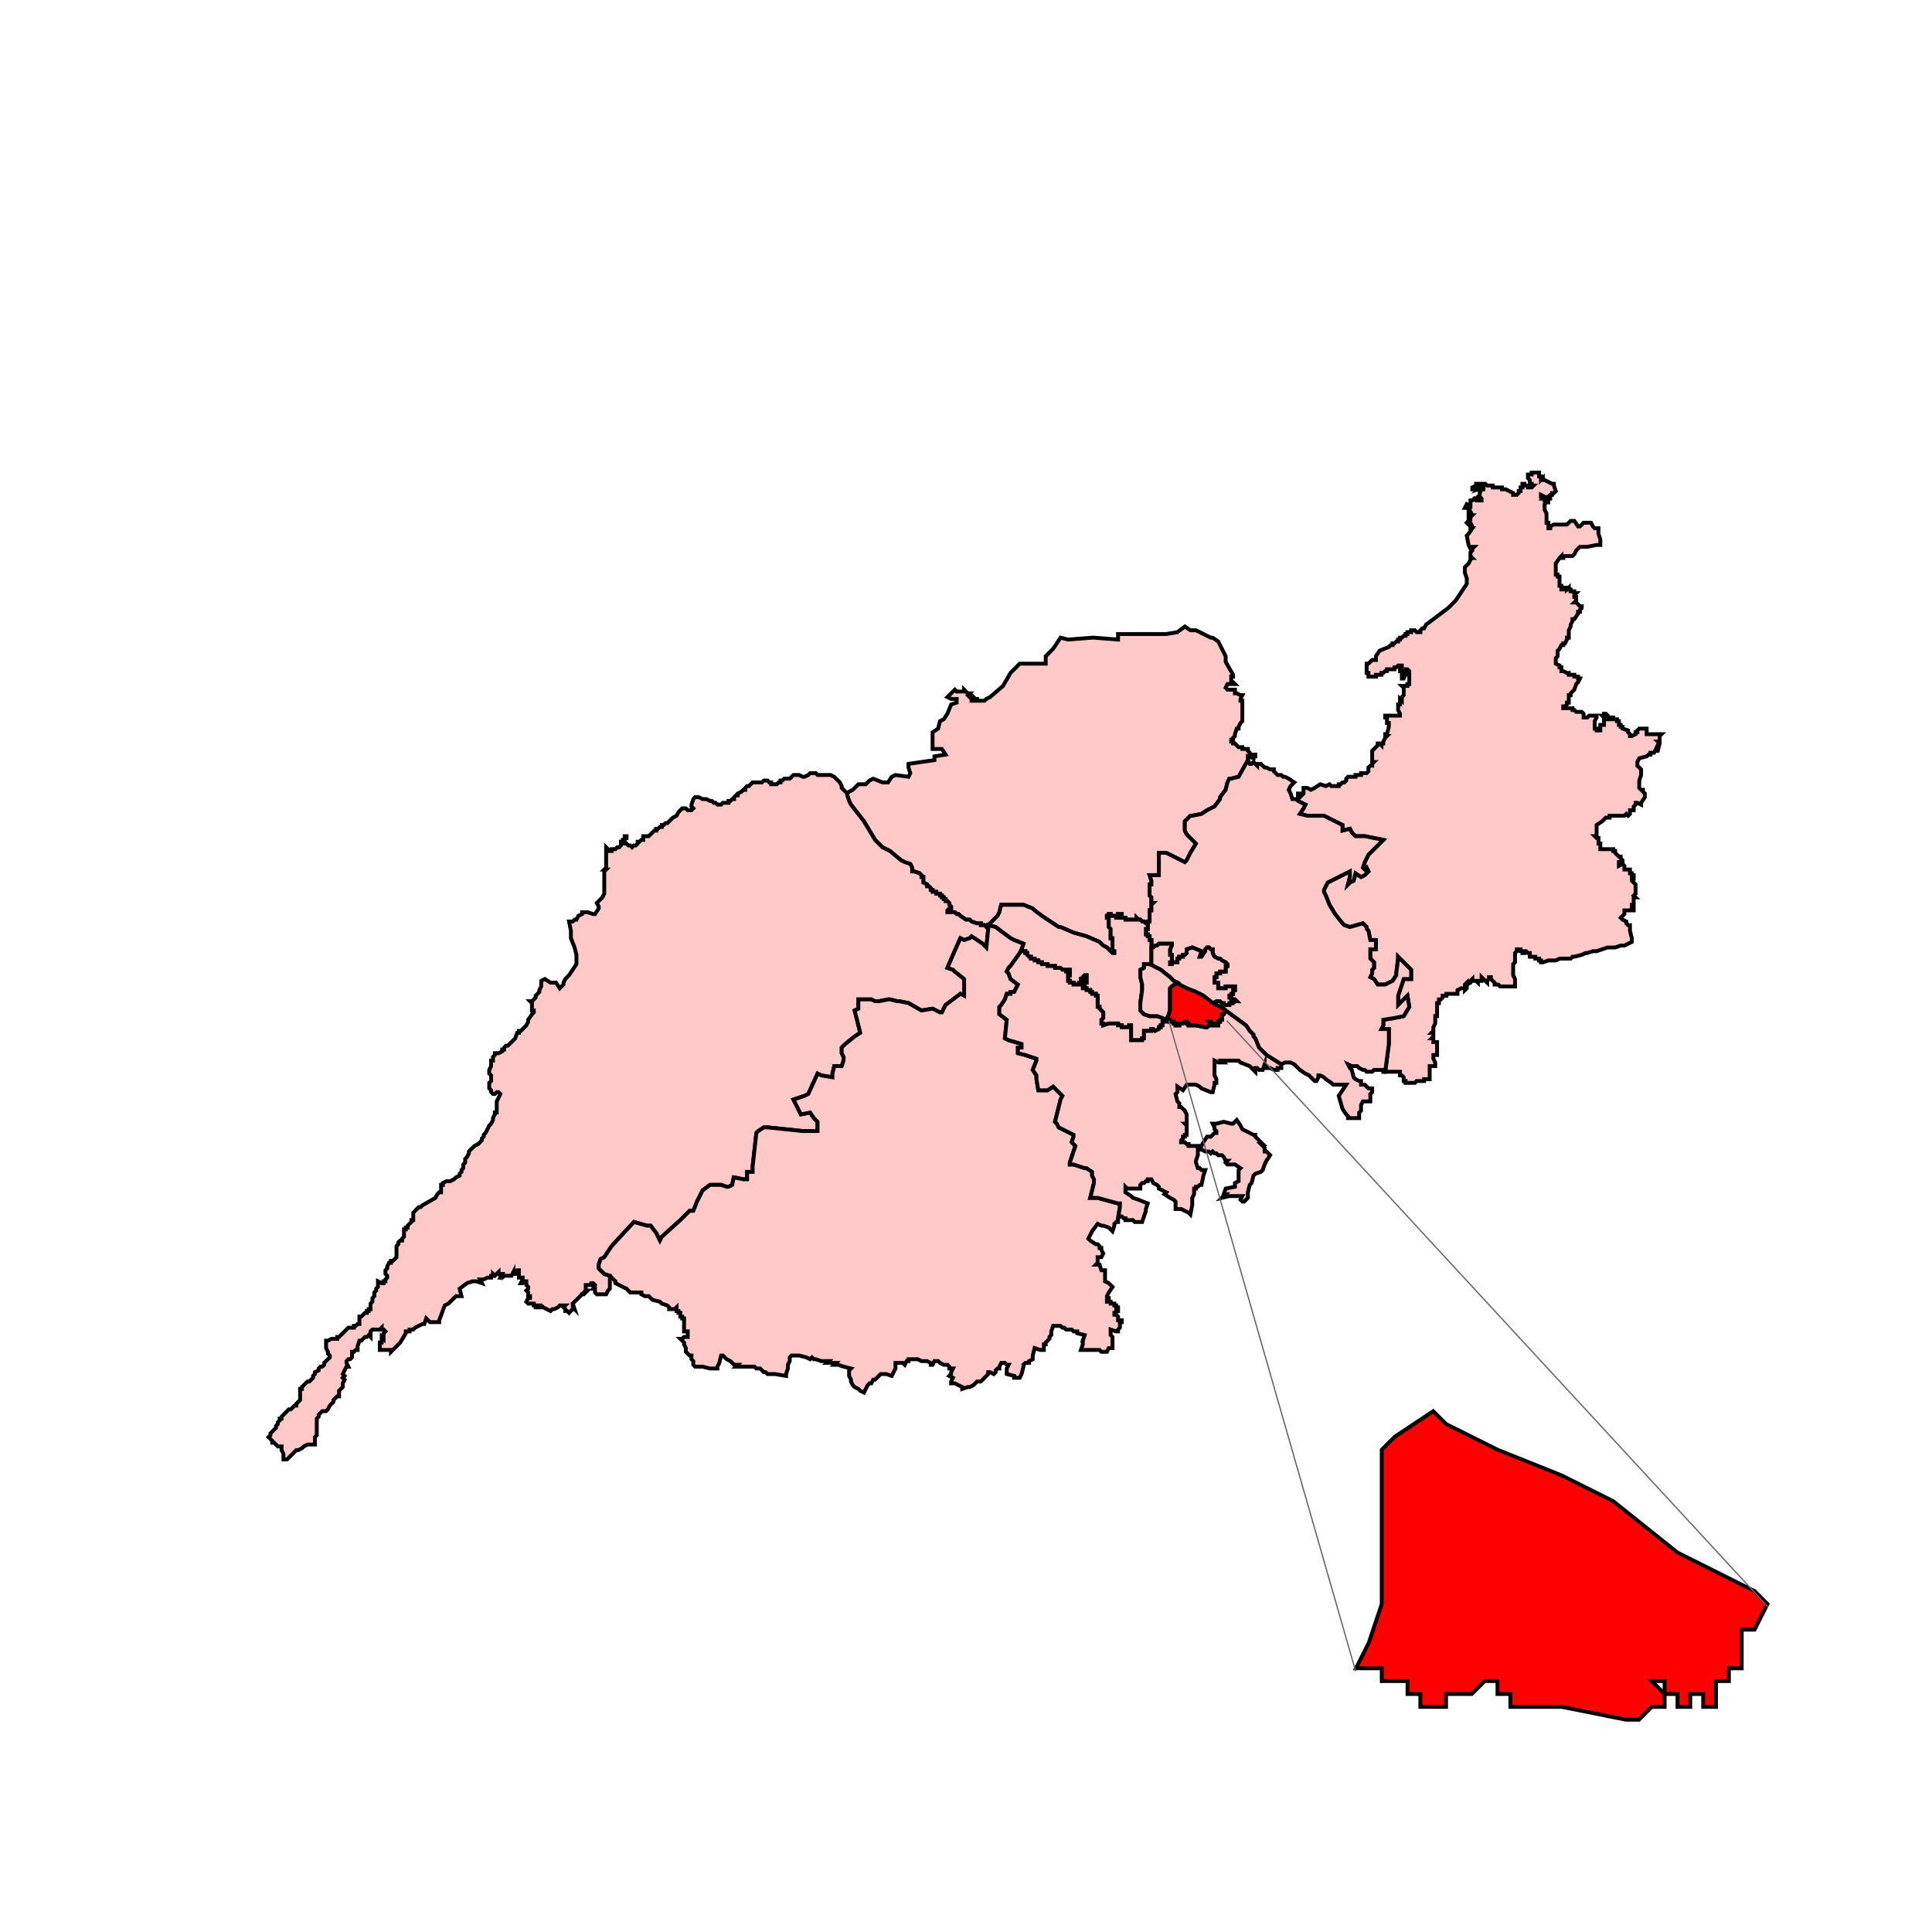 <svg id="Layer_1" data-name="Layer 1" xmlns="http://www.w3.org/2000/svg" viewBox="0 0 300 300"><defs><style>.cls-1{fill:#ffc9c9;}.cls-1,.cls-2{stroke:#000;stroke-width:0.6px;fill-rule:evenodd;}.cls-1,.cls-2,.cls-3{stroke-miterlimit:10;}.cls-2{fill:red;}.cls-3{fill:none;stroke:#666;stroke-width:0.2px;}</style></defs><polygon class="cls-1" points="238.99 73.39 238.99 73.68 238.99 73.97 239.28 73.97 239.28 74.25 239.28 74.54 239.57 74.25 239.57 74.54 239.85 74.54 240.43 74.83 241.01 75.12 241.29 75.12 241.29 75.4 241.58 76.27 241.29 76.56 241.01 76.56 241.01 76.84 240.72 76.84 240.43 77.13 240.43 76.84 240.43 77.13 240.72 77.13 240.72 77.42 240.43 77.42 240.43 77.71 240.43 78 240.14 78 240.14 77.71 240.14 77.42 239.85 77.42 239.85 77.13 239.85 77.42 239.57 77.42 239.85 77.13 239.28 76.84 239.28 77.13 239.57 77.13 239.57 77.42 239.85 77.42 239.85 77.71 240.14 77.71 240.14 78 239.85 78.28 239.85 78.86 239.85 79.15 240.14 79.73 240.14 80.3 240.14 80.59 240.14 80.88 240.14 81.17 240.43 81.17 240.43 81.45 240.43 81.74 240.43 82.03 240.72 82.03 240.72 81.74 241.29 81.45 241.87 81.45 242.16 81.45 243.02 81.45 243.31 81.45 243.89 80.88 244.46 80.88 245.04 81.74 245.33 81.74 245.9 81.17 246.19 81.17 246.48 81.17 246.77 81.17 247.05 81.17 247.34 81.74 247.63 82.03 248.21 82.03 248.21 82.32 248.21 82.89 248.5 83.76 248.5 84.62 247.92 84.62 246.48 84.91 245.33 84.91 244.75 85.48 244.46 86.06 244.17 86.35 243.89 86.35 243.6 86.35 243.31 86.35 242.74 86.35 242.74 86.64 242.45 86.64 242.45 86.35 242.16 86.64 241.58 87.5 241.58 88.08 241.58 88.65 241.58 88.94 241.58 89.23 241.87 89.23 241.87 89.52 242.16 89.52 242.16 90.09 242.16 90.38 242.16 90.67 242.16 90.96 242.45 90.96 242.45 91.25 242.45 91.53 242.74 91.53 243.02 91.53 243.02 91.25 243.31 91.25 243.31 91.53 243.6 91.25 243.6 91.53 243.89 91.53 243.89 91.82 244.17 91.82 244.46 91.82 244.46 92.11 244.75 92.11 244.46 92.4 244.46 92.69 244.75 92.69 244.75 92.97 244.75 93.26 244.46 93.55 244.75 93.55 245.33 94.13 245.61 94.13 245.61 94.41 245.33 94.7 245.33 94.99 245.04 94.99 245.04 95.28 244.46 96.14 244.17 96.14 244.17 96.43 243.89 97.01 243.89 97.29 243.6 97.87 243.6 98.45 243.6 98.73 243.6 99.02 243.31 99.02 243.31 99.31 243.02 99.89 242.74 99.89 242.74 100.17 242.45 100.17 242.16 100.75 241.87 101.04 241.87 101.33 241.87 101.9 241.58 102.19 241.58 102.48 241.58 102.77 241.58 103.05 242.16 103.34 242.16 103.63 242.45 103.63 242.45 103.92 242.45 104.21 242.74 104.21 243.31 104.49 243.6 104.49 243.6 104.78 243.89 104.78 244.17 104.78 244.46 104.78 244.46 105.07 244.75 105.07 245.04 105.07 245.04 105.36 245.33 105.36 245.04 105.94 244.75 106.22 244.46 107.09 244.17 107.38 243.89 107.66 243.89 107.95 243.6 107.95 243.6 108.24 243.6 108.53 243.6 108.81 243.6 109.1 243.31 109.1 243.31 109.39 243.02 109.68 242.74 109.68 242.74 109.97 243.02 109.97 243.89 109.97 244.17 109.97 244.17 110.25 244.46 110.25 244.75 110.54 245.04 110.54 245.61 110.54 245.9 110.83 245.9 111.12 245.9 111.41 246.19 111.41 246.48 111.41 246.77 111.12 247.63 111.12 247.92 111.12 247.92 111.41 247.63 111.98 247.63 112.56 247.63 112.85 247.63 113.14 247.92 113.14 247.92 113.42 248.21 113.42 248.5 113.42 248.5 113.14 248.5 112.56 248.78 112.56 249.07 112.56 249.07 112.27 249.07 111.98 249.07 111.69 249.07 111.41 248.78 111.12 249.07 111.12 249.07 110.83 249.36 110.83 249.65 111.12 249.65 111.41 249.65 111.69 249.94 111.69 249.94 111.41 250.22 111.41 250.51 111.41 250.51 111.69 250.8 111.69 251.09 111.69 251.09 111.98 251.38 111.98 251.38 112.27 251.38 112.56 251.66 112.56 251.66 112.85 251.95 112.85 251.95 113.14 252.81 113.42 252.81 113.71 253.1 114 253.1 114.29 253.39 114.29 253.97 114 253.97 113.71 254.25 113.71 254.25 113.42 254.54 113.14 254.83 113.14 255.12 113.14 255.41 113.14 255.69 113.14 255.69 113.42 255.69 113.71 255.69 114 255.98 114 256.27 114 256.85 114 257.42 114 257.71 114 258 114 257.71 114.29 257.71 114.86 257.71 115.15 257.42 115.15 257.71 115.44 257.42 116.59 257.13 116.59 257.13 116.3 256.85 116.88 256.56 116.88 256.27 116.88 256.27 117.17 255.98 117.17 255.69 117.45 254.54 117.74 254.25 118.32 254.25 118.61 254.25 118.9 254.54 119.18 254.83 119.47 254.83 120.05 254.83 120.34 254.54 121.2 254.54 121.49 254.54 122.35 254.83 122.64 255.12 122.64 255.12 122.93 255.41 123.22 255.41 123.5 255.41 123.79 254.83 124.66 254.83 124.94 254.25 124.66 253.97 124.66 253.97 124.94 253.68 125.23 253.68 125.52 253.68 125.81 253.39 125.81 253.1 125.81 253.1 126.1 253.1 126.38 252.81 126.67 252.53 126.38 252.24 126.67 251.95 126.67 251.66 126.67 251.38 126.67 251.09 126.67 250.8 126.67 250.51 126.67 250.22 126.67 249.94 126.67 249.94 126.96 249.65 126.96 249.36 126.96 248.78 127.53 247.92 128.11 247.92 128.98 247.92 129.84 247.63 129.84 247.92 130.13 248.21 130.13 248.21 130.42 248.21 130.7 248.21 130.99 248.5 130.99 248.5 131.28 248.5 131.57 248.5 131.86 249.36 131.86 250.22 131.86 250.51 131.86 250.51 132.14 250.8 132.14 250.8 132.43 251.09 132.72 251.38 133.01 251.66 133.01 251.66 133.29 251.95 133.58 251.95 133.87 251.66 133.87 251.38 133.87 251.38 134.16 251.38 134.45 251.95 134.16 252.24 134.45 252.24 134.74 252.24 135.02 252.81 135.02 253.1 135.02 253.1 135.31 253.1 135.6 253.39 135.6 253.39 135.89 253.68 135.89 253.68 136.46 253.39 136.46 253.39 136.75 253.68 137.04 253.97 137.33 253.97 137.62 253.97 137.9 253.97 138.19 253.97 138.48 253.97 138.77 253.68 139.06 253.97 139.34 253.68 139.34 253.68 139.92 253.68 140.21 253.68 140.5 253.39 140.5 253.39 140.78 253.39 141.07 253.68 141.07 253.68 141.36 253.39 141.36 253.1 141.36 252.81 141.36 252.53 141.36 252.24 141.36 252.24 141.65 252.24 141.94 251.95 142.22 251.66 142.51 251.95 142.8 252.53 143.09 252.53 143.38 252.81 143.66 253.1 143.66 253.1 143.95 253.1 144.24 253.1 144.53 253.39 145.68 253.39 146.26 252.81 146.54 252.24 146.83 251.95 146.83 251.66 146.83 250.8 147.12 250.22 147.12 249.94 147.12 249.65 147.12 248.78 147.41 247.92 147.7 247.34 147.7 246.48 147.99 246.19 147.99 245.61 148.27 244.46 148.56 244.17 148.56 243.89 148.85 243.31 148.85 242.74 148.85 242.16 148.85 241.58 149.14 241.29 149.14 241.01 149.14 240.43 149.14 239.57 149.43 239.28 149.43 239.28 149.14 238.99 149.14 238.99 148.85 238.7 148.85 238.41 148.85 238.41 148.56 238.13 148.56 237.55 148.56 237.55 148.27 237.55 147.99 237.26 147.99 236.97 147.7 236.69 147.7 236.69 147.99 236.4 147.99 236.4 147.7 236.11 147.7 236.11 147.41 235.82 147.41 235.82 147.12 235.82 147.41 235.53 147.41 235.53 147.7 235.25 147.99 235.25 148.27 235.25 148.56 235.25 148.85 235.25 149.43 234.96 149.71 234.96 150 234.96 150.29 234.96 150.58 234.96 151.15 234.96 151.44 235.25 152.02 235.25 152.31 235.25 152.59 235.25 153.17 234.96 153.17 234.67 153.17 234.38 153.17 234.09 153.17 233.81 153.17 233.52 153.17 233.23 153.17 232.94 153.17 232.65 152.88 232.37 152.88 232.08 152.88 232.08 152.59 231.79 152.31 231.5 152.02 231.5 151.73 231.21 151.73 231.21 152.02 230.93 152.31 230.93 152.59 230.64 152.31 230.35 152.02 230.06 151.73 230.06 152.02 230.06 152.31 229.77 152.31 229.49 152.31 229.49 152.59 229.2 152.31 228.62 152.31 228.62 152.02 228.62 152.31 228.62 152.02 228.33 152.31 228.33 152.59 227.76 152.88 227.76 152.59 227.47 152.88 227.47 153.17 227.76 153.17 227.76 153.46 227.47 153.74 227.47 153.46 227.18 153.46 226.89 153.46 226.32 153.74 226.32 154.03 226.32 154.32 226.03 154.32 225.45 154.32 225.17 154.32 224.88 154.32 224.59 154.32 224.59 154.61 224.3 154.61 224.01 154.61 224.01 154.9 223.72 155.19 223.44 155.19 223.44 155.47 223.44 155.76 223.15 155.76 223.15 156.34 223.15 157.49 223.15 157.78 222.86 157.78 222.86 158.07 222.86 158.35 222.86 158.93 222.57 159.51 222.57 159.79 222.57 160.08 222.29 160.37 222.57 160.37 222.57 160.66 222.57 160.94 222.29 161.23 222.57 161.23 222.57 161.52 222.57 161.81 222.86 161.81 223.15 161.81 223.15 162.1 223.15 162.38 223.15 163.25 223.15 163.82 222.57 163.82 222.57 164.11 222.57 164.4 222.86 164.98 222.86 165.55 222.57 165.55 222 165.55 222 165.84 222 166.42 222 167.28 222 167.57 221.13 167.57 221.13 167.86 220.84 167.86 220.56 167.86 219.98 167.86 219.69 168.15 219.41 168.15 219.12 168.15 218.83 168.15 218.54 168.15 218.25 168.15 218.25 167.86 217.97 167.86 217.97 167.57 217.97 167.28 217.68 166.99 217.39 166.99 217.39 166.71 217.39 166.42 217.1 166.42 216.53 166.42 215.95 166.42 215.37 166.42 215.09 166.42 215.66 162.1 215.66 161.81 215.66 161.52 215.66 159.79 214.51 159.79 214.8 159.22 214.8 158.35 216.53 158.07 217.97 157.78 218.83 156.34 218.54 154.61 217.1 156.05 217.1 154.9 217.1 154.61 217.97 152.02 219.12 152.02 219.12 150.86 219.12 150.58 217.1 148.56 217.1 148.85 216.81 151.15 216.81 151.44 216.24 152.31 215.09 152.88 213.93 152.88 213.36 152.02 212.78 151.73 213.07 151.15 213.07 150.58 213.36 150.29 213.36 149.71 213.36 149.43 212.78 148.85 212.78 148.56 212.78 147.99 212.78 147.41 213.65 147.41 213.65 145.97 213.07 145.97 212.78 145.97 212.49 144.53 212.21 144.24 212.21 143.95 211.63 143.38 209.61 143.95 208.75 143.66 208.46 143.38 207.31 141.94 206.44 140.5 205.87 139.06 205.58 138.48 205.58 138.19 205.87 137.62 206.16 137.04 207.31 136.46 209.61 135.31 209.61 136.18 209.32 137.33 209.61 137.04 210.19 136.75 210.48 135.6 211.34 136.18 211.92 135.89 212.49 135.31 212.21 134.74 211.92 135.02 211.63 134.74 211.92 133.87 212.49 132.72 214.8 130.42 211.92 129.84 211.63 129.84 210.48 129.84 209.9 129.26 209.61 128.69 208.46 128.98 208.46 128.11 205.58 126.67 203.85 126.67 202.99 126.67 201.84 126.38 202.41 125.52 202.7 124.94 201.55 124.37 201.55 124.08 201.55 123.79 201.55 123.5 201.55 123.22 202.13 123.22 202.13 123.5 202.41 123.22 202.41 122.64 202.41 122.35 202.99 122.35 203.56 122.64 204.14 122.35 205 121.78 205.87 122.06 206.44 121.78 206.73 122.06 207.02 122.06 207.31 122.06 207.88 122.06 207.88 121.78 208.17 121.78 208.46 121.49 208.75 121.49 209.04 121.2 209.04 120.91 209.32 120.62 209.61 120.62 209.9 120.62 210.19 120.62 210.48 120.62 210.48 120.34 210.76 120.34 211.05 120.34 211.34 120.34 211.34 120.05 211.63 120.05 211.92 120.05 212.21 120.05 212.49 119.76 212.49 119.18 212.78 118.9 213.07 118.9 213.07 118.61 213.36 118.32 213.07 118.32 213.07 118.03 213.07 117.45 213.07 117.17 213.07 116.59 213.65 116.02 213.93 115.73 213.93 115.44 214.22 115.44 214.51 115.73 214.51 115.44 214.8 115.44 214.8 115.15 215.09 114.57 215.37 114.29 215.09 114.29 215.09 114 215.37 114 215.66 112.85 215.66 112.56 215.66 112.27 215.37 112.27 215.37 111.98 215.37 111.69 215.37 111.41 215.09 111.41 215.09 111.12 215.37 111.12 215.66 111.12 215.95 111.12 216.24 111.12 216.53 111.12 216.81 111.12 217.1 111.12 217.39 111.12 217.39 110.83 217.1 110.25 217.1 109.97 217.1 109.68 217.1 109.39 217.39 109.39 217.39 109.1 217.39 108.81 217.39 108.53 217.68 108.81 217.68 108.53 217.68 108.24 217.97 107.95 217.97 107.38 217.97 107.09 217.97 106.8 217.68 106.51 217.97 106.51 218.25 106.51 218.54 106.51 218.54 106.22 218.83 106.22 218.83 105.94 218.83 105.65 218.83 105.07 218.83 104.78 218.83 104.49 218.83 104.21 218.54 103.92 218.25 103.92 218.25 104.21 218.25 104.49 218.25 104.78 217.97 105.36 217.68 105.36 217.68 105.07 217.68 104.78 217.68 104.49 217.68 104.21 217.39 104.21 217.39 103.92 217.68 103.63 217.68 103.34 217.39 103.34 217.1 103.34 216.81 103.63 216.53 103.63 216.53 103.92 216.24 103.92 215.95 103.92 215.37 103.92 215.37 104.21 215.09 104.21 214.8 104.49 214.51 104.49 214.51 104.78 214.22 104.78 213.93 104.78 213.65 104.78 213.65 105.07 213.36 105.07 213.07 105.07 212.78 105.07 212.49 105.07 212.49 104.78 212.49 104.49 212.21 104.49 212.21 104.21 212.21 103.92 212.21 103.63 212.21 103.34 212.21 103.05 212.49 103.05 212.78 102.77 213.07 102.48 213.36 102.48 213.65 102.48 213.65 102.19 213.65 101.9 214.22 101.04 215.66 100.46 215.95 100.17 216.24 100.17 216.24 99.89 216.53 99.89 216.81 99.6 217.1 99.6 217.1 99.31 217.39 99.31 217.39 99.02 217.68 99.02 217.97 98.73 218.25 98.73 218.25 98.45 218.54 98.45 218.54 98.16 218.83 98.16 219.12 98.16 219.12 97.87 219.41 97.87 219.69 97.87 219.98 98.16 220.27 98.16 220.56 98.16 220.56 97.87 220.84 97.58 221.13 97.58 221.42 97.01 224.88 94.41 226.03 93.26 227.76 90.67 227.76 89.81 227.47 88.94 227.47 88.08 228.04 87.5 228.33 86.93 228.33 86.64 228.62 86.64 228.33 86.35 228.33 86.06 228.33 85.77 228.62 85.48 228.62 85.2 228.91 84.91 228.62 84.91 228.33 85.2 228.04 84.62 227.76 83.18 228.04 82.89 228.62 82.03 228.33 82.03 228.33 81.74 228.62 81.74 228.33 81.17 228.04 81.45 227.76 81.17 228.04 80.88 228.04 80.59 228.33 80.59 228.33 80.3 228.62 80.01 228.33 80.01 228.04 80.3 228.04 80.01 228.04 79.73 228.04 79.44 228.33 79.44 228.04 78.86 227.76 78.86 227.47 78.86 227.76 78.28 228.33 78.57 228.33 78.28 228.33 77.71 228.62 77.71 228.91 77.42 229.2 77.71 229.49 77.71 229.77 77.71 230.06 77.71 230.06 77.42 229.77 77.13 229.49 77.13 229.77 76.84 229.77 76.56 230.06 75.98 230.35 75.98 230.35 75.69 229.49 75.98 229.77 75.69 229.49 75.69 229.49 75.98 229.2 75.69 229.2 75.98 228.62 75.98 228.62 75.69 229.2 75.4 229.2 75.12 229.49 75.12 230.06 75.12 230.35 75.12 230.64 75.12 230.93 75.4 231.5 75.4 231.79 75.4 231.79 75.69 232.08 75.69 232.37 75.69 232.65 75.69 232.94 75.69 233.23 75.69 233.23 75.98 233.52 75.98 233.81 75.98 234.96 76.56 234.96 76.84 235.53 76.84 235.82 76.56 235.82 76.27 236.11 76.27 236.11 75.98 236.11 75.69 236.4 75.69 236.4 75.4 236.4 75.12 236.69 75.12 236.69 75.4 236.97 75.4 237.26 75.4 237.26 75.69 237.84 75.69 238.13 75.4 237.84 75.4 237.84 75.12 237.55 75.12 237.55 74.83 237.55 74.54 237.26 74.25 237.26 73.97 237.26 73.68 237.84 73.68 237.84 73.39 238.99 73.39"/><polygon class="cls-1" points="188.3 99.02 189.16 99.6 189.74 100.75 190.32 101.9 190.32 102.19 190.32 102.77 191.47 104.78 191.47 105.07 191.18 105.07 191.18 105.36 191.18 105.94 191.47 105.94 191.76 106.22 190.89 106.22 190.6 106.22 190.32 106.8 190.6 107.09 190.89 107.09 191.47 107.09 191.76 107.09 191.76 107.38 191.76 107.66 192.04 107.66 192.62 107.95 192.91 107.95 192.62 108.53 192.62 108.81 192.91 108.81 192.91 109.1 192.91 109.39 192.91 109.68 192.91 109.97 192.91 110.25 192.91 110.54 192.91 110.83 192.91 111.12 192.91 111.41 192.91 111.69 192.91 111.98 192.62 112.27 192.33 112.85 192.33 113.14 192.04 113.14 191.76 114 191.76 114.29 191.47 114.57 191.47 114.86 191.18 114.86 191.18 115.15 191.47 115.15 191.47 115.44 191.76 115.44 192.04 115.73 192.33 116.02 192.62 116.02 192.91 116.02 192.91 116.3 193.2 116.3 193.48 116.3 193.77 116.3 193.77 116.59 194.06 116.88 194.06 117.17 194.92 117.17 194.92 117.45 194.64 117.45 194.64 117.74 193.77 117.45 193.77 117.74 193.77 118.03 192.33 120.62 191.18 120.91 190.89 120.91 190.6 121.49 190.32 122.64 189.45 123.79 189.45 124.08 188.59 125.23 187.44 125.81 186.57 126.38 185.13 126.67 184.84 126.67 183.98 127.53 183.98 128.98 184.27 129.55 184.56 129.84 185.71 130.99 184.84 132.43 184.27 133.58 183.98 133.87 182.25 133.01 181.1 132.43 179.95 132.43 179.95 134.74 179.95 135.02 179.95 135.89 179.08 135.89 178.51 135.89 178.79 136.75 178.79 137.04 178.79 137.33 178.51 137.33 178.51 137.62 178.51 137.9 178.51 138.19 178.51 138.48 178.51 138.77 178.51 139.06 178.79 139.34 178.79 139.63 178.79 139.92 178.79 140.21 179.08 140.21 178.79 140.5 178.79 140.78 178.79 141.07 178.79 141.36 178.51 141.36 178.51 141.65 178.51 141.94 178.51 142.22 178.51 142.51 178.51 142.8 178.51 143.09 178.22 143.09 178.22 143.38 178.22 143.66 178.22 143.38 177.93 143.38 177.64 143.09 177.35 143.09 177.07 142.8 176.78 142.8 176.49 142.51 176.49 142.8 176.2 142.8 175.92 142.8 175.63 142.8 175.34 142.8 175.05 142.8 174.76 142.8 174.76 142.51 174.47 142.51 174.19 142.51 174.19 142.22 174.19 141.94 173.9 141.94 173.61 141.94 173.61 142.22 173.61 142.51 173.32 142.51 173.32 142.22 173.04 142.22 172.75 142.22 172.46 142.22 172.46 141.94 172.17 141.94 172.17 142.22 171.88 142.22 171.88 142.51 172.17 142.51 172.17 142.8 172.17 143.09 172.17 143.38 172.17 143.66 172.17 143.95 172.46 144.24 172.46 144.53 172.46 144.82 172.46 145.1 172.46 145.68 172.75 145.68 172.75 145.97 172.75 146.26 172.75 146.54 172.75 146.83 172.75 147.12 172.75 147.41 172.75 147.7 173.04 147.7 173.04 147.99 172.75 147.99 171.88 147.12 171.31 146.83 170.73 146.26 168.72 145.39 166.7 144.82 164.68 143.95 164.4 143.95 162.67 142.8 161.8 142.22 160.65 141.36 160.36 141.07 158.92 140.5 157.19 140.5 155.47 140.5 155.18 141.65 154.89 142.22 154.03 143.09 153.45 143.66 153.45 144.24 152.88 143.66 152.59 143.66 152.3 143.66 152.3 143.38 151.72 143.38 150.86 143.09 150.57 142.8 150.28 142.8 149.99 142.8 149.13 142.22 148.84 141.94 148.55 141.94 148.27 141.65 147.98 141.65 147.69 141.65 147.4 141.65 147.11 141.65 147.11 141.36 147.4 141.07 147.69 141.07 147.69 140.78 147.4 140.5 147.4 140.21 147.11 139.92 146.83 139.92 146.83 139.63 146.54 139.63 146.54 139.34 146.25 139.34 146.25 139.06 145.96 139.06 145.96 138.77 145.67 138.77 145.39 138.77 145.39 138.48 144.81 138.48 144.81 138.19 144.52 138.19 144.52 137.9 144.23 137.62 143.95 137.62 143.95 137.33 143.37 137.04 143.37 136.75 143.37 136.46 143.37 136.18 143.08 136.18 143.08 135.89 142.79 135.6 141.93 135.31 141.64 135.31 141.64 134.74 141.35 134.16 140.49 133.87 139.91 133.58 138.19 132.14 137.03 131.57 135.88 130.42 134.15 127.53 132.14 124.94 131.85 124.37 131.56 123.5 131.56 123.22 131.85 122.93 132.43 122.64 132.71 122.35 133.29 121.78 133.58 121.78 134.44 121.78 135.02 121.2 135.59 120.91 137.03 121.49 137.9 121.49 138.47 120.62 139.05 120.34 141.07 120.62 141.35 120.05 141.07 119.18 141.07 118.61 145.1 118.03 145.1 117.45 146.83 117.17 146.25 116.3 144.81 116.3 144.81 115.44 144.81 113.71 145.67 113.14 145.96 111.98 146.54 111.69 147.11 110.83 147.69 109.39 148.55 109.1 148.55 108.53 147.69 108.53 147.11 108.24 148.27 107.09 148.55 107.38 148.84 107.38 149.13 107.38 149.42 107.38 149.71 107.38 149.71 107.09 149.99 107.38 150.28 107.66 150.57 107.66 150.28 107.95 150.57 108.24 150.57 107.95 150.86 107.95 151.15 108.24 150.86 108.53 150.86 108.81 151.15 108.81 151.43 108.81 151.43 108.53 151.72 108.53 151.72 108.81 152.01 108.81 152.88 108.81 153.16 108.53 153.74 108.24 155.75 106.51 156.91 104.49 158.35 103.05 160.94 103.05 162.38 103.05 162.38 101.9 163.53 100.75 164.68 99.02 165.84 99.31 169.58 99.02 169.87 99.02 173.61 99.31 173.61 98.45 181.1 98.45 182.83 98.16 183.98 97.29 184.84 97.87 185.71 97.87 188.01 99.02 188.3 99.02"/><polygon class="cls-1" points="193.77 118.03 194.06 118.61 194.35 118.61 194.64 118.32 194.92 118.61 195.21 118.9 195.21 118.61 195.5 118.61 195.79 118.61 196.08 118.9 196.37 119.18 196.65 119.18 197.23 119.47 197.52 119.47 197.8 119.47 197.8 119.76 198.09 120.05 198.38 120.34 198.96 120.34 199.25 120.62 199.53 120.62 200.11 120.91 200.97 121.49 200.4 122.06 200.11 122.64 200.4 123.22 200.68 124.08 201.26 124.08 201.55 124.37 202.7 124.94 202.41 125.52 201.84 126.38 202.99 126.67 203.85 126.67 205.58 126.67 208.46 128.11 208.46 128.98 209.61 128.69 209.9 129.26 210.48 129.84 211.63 129.84 211.92 129.84 214.8 130.42 212.49 132.72 211.92 133.87 211.63 134.74 211.92 135.02 212.21 134.74 212.49 135.31 211.92 135.89 211.34 136.18 210.48 135.6 210.19 136.75 209.61 137.04 209.32 137.33 209.61 136.18 209.61 135.31 207.31 136.46 206.16 137.04 205.87 137.62 205.58 138.19 205.58 138.48 205.87 139.06 206.44 140.5 207.31 141.94 208.46 143.38 208.75 143.66 209.61 143.95 211.63 143.38 212.21 143.95 212.21 144.24 212.49 144.53 212.78 145.97 213.07 145.97 213.65 145.97 213.65 147.41 212.78 147.41 212.78 147.99 212.78 148.56 212.78 148.85 213.36 149.43 213.36 149.71 213.36 150.29 213.07 150.58 213.07 151.15 212.78 151.73 213.36 152.02 213.93 152.88 215.09 152.88 216.24 152.31 216.81 151.44 216.81 151.15 217.1 148.85 217.1 148.56 219.12 150.58 219.12 150.86 219.12 152.02 217.97 152.02 217.1 154.61 217.1 154.9 217.1 156.05 218.54 154.61 218.83 156.34 217.97 157.78 216.53 158.07 214.8 158.35 214.8 159.22 214.51 159.79 215.66 159.79 215.66 161.52 215.66 161.81 215.66 162.1 215.09 166.42 214.8 166.42 214.8 166.13 215.09 166.13 214.8 166.13 214.22 166.13 213.36 166.13 213.07 166.42 212.49 166.42 212.21 166.42 211.92 166.13 211.63 166.13 211.05 165.84 210.76 165.55 209.9 165.55 209.32 165.27 209.61 165.84 209.9 166.13 210.19 167.28 210.48 167.57 211.05 167.86 211.34 167.86 211.34 168.43 211.92 168.43 212.21 168.72 212.49 169.01 212.78 169.01 213.07 169.01 213.07 169.3 213.07 169.59 212.78 169.87 212.78 170.45 212.78 170.74 212.78 171.03 212.21 171.03 211.63 171.03 211.34 171.6 211.34 172.47 211.05 172.75 211.05 173.62 210.76 173.62 210.48 173.62 210.19 173.62 209.9 173.62 209.9 173.91 209.9 173.62 209.61 173.62 209.32 173.62 209.32 173.33 209.04 173.04 208.46 172.18 207.88 170.16 209.04 168.43 207.88 168.43 207.02 168.43 206.73 168.15 205.87 167.57 205.58 167.28 205 166.99 204.72 166.99 204.72 167.28 204.43 167.86 204.14 167.86 203.85 167.57 203.28 166.99 202.7 166.71 201.84 166.13 201.26 165.55 200.97 165.27 200.4 164.98 199.53 164.98 198.96 165.27 196.65 163.82 196.37 163.54 195.5 162.67 194.92 161.23 194.64 160.94 194.64 160.66 194.06 160.08 193.48 159.22 190.32 156.91 190.03 156.63 188.3 155.76 188.88 155.47 189.16 155.47 189.45 155.47 189.74 155.76 190.03 155.76 190.03 156.05 190.32 156.05 190.6 156.05 190.89 156.05 190.89 155.76 191.18 155.76 191.47 155.76 191.76 155.47 192.04 155.47 191.76 155.19 191.47 155.19 191.47 155.47 191.18 155.47 191.18 155.19 191.18 154.9 190.89 154.9 190.89 154.61 191.18 154.61 191.18 154.32 191.47 154.32 191.47 154.03 191.47 153.74 191.76 153.74 191.76 153.46 191.76 153.17 191.47 153.17 191.18 153.17 190.89 153.17 190.6 153.17 190.32 153.17 190.32 153.46 190.03 153.46 189.74 153.46 189.16 153.46 189.16 153.17 189.16 152.88 189.16 152.59 188.88 152.59 188.59 152.59 188.59 152.31 188.59 152.02 188.59 151.73 188.88 151.73 188.88 151.44 188.88 151.15 189.16 151.15 189.45 151.15 189.45 150.86 189.74 150.86 190.03 150.86 190.32 150.86 190.32 150.58 190.32 150.29 190.32 150 190.6 150 190.6 149.71 190.32 149.43 189.74 149.14 189.45 148.85 189.16 148.85 188.59 148.56 188.3 147.99 188.3 147.41 188.01 147.41 187.72 147.12 187.44 147.12 187.15 147.41 187.15 147.7 186.57 148.56 186.28 148.56 186.57 147.7 185.13 147.12 184.27 147.41 184.27 147.7 184.27 147.99 183.98 148.27 183.69 148.27 183.69 148.56 183.4 148.56 183.12 148.56 183.12 148.85 182.83 148.85 182.83 149.14 182.83 149.43 182.54 149.43 182.25 149.43 181.96 149.43 181.96 149.71 181.68 149.71 181.68 149.43 181.96 149.43 181.96 149.14 181.96 148.85 181.96 148.56 181.96 148.27 181.68 148.27 181.68 148.56 181.68 148.27 181.68 147.7 181.68 147.41 181.96 146.83 181.96 146.54 181.68 146.54 181.39 146.54 181.1 146.54 180.81 146.54 180.52 146.54 180.24 146.54 179.95 146.54 179.66 146.83 179.37 146.83 179.08 147.12 178.79 147.12 178.79 146.83 178.79 146.54 178.79 146.26 178.79 145.97 178.51 145.97 178.51 145.68 178.51 145.39 178.22 145.39 178.22 145.1 177.93 145.1 177.93 144.82 177.93 144.53 177.93 144.24 178.22 144.24 178.22 143.95 178.22 143.66 178.22 143.38 178.22 143.09 178.51 143.09 178.51 142.8 178.51 142.51 178.51 142.22 178.51 141.94 178.51 141.65 178.51 141.36 178.79 141.36 178.79 141.07 178.79 140.78 178.79 140.5 179.08 140.21 178.79 140.21 178.79 139.92 178.79 139.63 178.79 139.34 178.51 139.06 178.51 138.77 178.51 138.48 178.51 138.19 178.51 137.9 178.51 137.62 178.51 137.33 178.79 137.33 178.79 137.04 178.79 136.75 178.51 135.89 179.08 135.89 179.95 135.89 179.95 135.02 179.95 134.74 179.95 132.43 181.1 132.43 182.25 133.01 183.98 133.87 184.27 133.58 184.84 132.43 185.71 130.99 184.56 129.84 184.27 129.55 183.98 128.98 183.98 127.53 184.84 126.67 185.13 126.67 186.57 126.38 187.44 125.81 188.59 125.23 189.45 124.08 189.45 123.79 190.32 122.64 190.6 121.49 190.89 120.91 191.18 120.91 192.33 120.62 193.77 118.03"/><polygon class="cls-1" points="131.56 123.5 131.85 124.37 132.14 124.94 134.15 127.53 135.88 130.42 137.03 131.57 138.19 132.14 139.91 133.58 140.49 133.87 141.35 134.16 141.64 134.74 141.64 135.31 141.93 135.31 142.79 135.6 143.08 135.89 143.08 136.18 143.37 136.18 143.37 136.46 143.37 136.75 143.37 137.04 143.95 137.33 143.95 137.62 144.23 137.62 144.52 137.9 144.52 138.19 144.81 138.19 144.81 138.48 145.39 138.48 145.39 138.77 145.67 138.77 145.96 138.77 145.96 139.06 146.25 139.06 146.25 139.34 146.54 139.34 146.54 139.63 146.83 139.63 146.83 139.92 147.11 139.92 147.4 140.21 147.4 140.5 147.69 140.78 147.69 141.07 147.4 141.07 147.11 141.36 147.11 141.65 147.4 141.65 147.69 141.65 147.98 141.65 148.27 141.65 148.55 141.94 148.84 141.94 149.13 142.22 149.99 142.8 150.28 142.8 150.57 142.8 150.86 143.09 151.72 143.38 152.3 143.38 152.3 143.66 152.59 143.66 152.88 143.66 153.45 144.24 153.16 147.12 152.59 146.54 150.86 145.39 150.57 145.68 149.71 145.97 149.13 145.68 147.98 148.27 147.11 150.29 147.98 150.58 148.27 150.86 149.71 152.02 149.71 152.31 149.71 154.61 149.13 154.32 146.83 156.05 146.25 157.2 145.96 157.2 144.81 156.63 143.08 156.91 141.07 155.76 139.63 155.47 139.34 155.47 138.19 155.19 137.9 155.19 136.46 155.47 135.88 155.47 135.31 155.19 134.44 155.19 133.29 155.19 133.29 155.47 133.29 156.63 132.71 156.91 133.58 160.37 132.71 160.94 131.27 162.1 130.7 162.67 130.7 163.25 130.7 163.54 130.99 164.11 130.99 164.4 130.99 164.69 130.7 165.55 129.54 165.55 129.26 166.71 129.26 167.28 127.53 166.99 126.95 166.71 125.51 169.87 124.94 170.16 123.21 170.74 123.5 171.31 124.36 173.04 125.8 172.75 126.38 173.62 126.95 174.19 126.95 175.63 126.09 175.63 124.65 175.63 119.18 175.06 118.6 175.06 117.74 175.63 117.45 175.92 116.87 181.11 116.87 181.97 116.01 181.97 116.01 183.12 115.43 183.12 113.99 182.83 113.99 182.55 113.7 183.99 113.13 184.28 112.84 184.28 111.98 183.99 111.4 183.99 110.25 183.99 109.1 184.85 108.23 186.58 107.66 188.02 107.08 188.02 105.64 189.46 102.76 192.05 102.47 192.63 101.9 191.47 101.03 190.32 100.46 190.32 98.44 189.75 94.98 193.49 93.83 195.22 93.25 195.51 92.97 196.37 92.97 196.95 93.83 197.81 94.7 198.1 94.7 198.39 94.7 200.11 94.41 200.4 94.12 200.98 93.83 200.98 93.25 200.98 92.68 200.98 92.39 200.69 92.39 200.11 92.1 200.11 92.39 199.54 92.1 199.25 91.82 199.25 91.82 199.54 91.53 199.54 90.95 199.54 90.95 200.11 90.95 200.4 91.24 200.4 90.95 200.69 90.66 200.98 90.38 200.98 90.38 201.27 90.38 200.98 90.09 201.27 89.8 201.56 88.94 202.42 89.22 203.28 88.94 203 88.94 203.28 88.65 203.57 88.36 203.86 88.07 203.57 87.78 203.57 87.78 203.28 87.5 203 87.78 202.71 87.5 202.71 87.21 202.71 86.92 202.71 86.63 203 86.06 203.28 85.77 203.28 85.48 203.57 84.9 203.28 84.33 203 84.04 202.71 83.75 202.71 83.46 202.71 83.75 203 83.46 203 83.17 203 83.17 202.71 82.89 202.71 82.89 202.42 82.6 202.42 82.31 202.42 82.02 202.42 81.73 202.13 82.02 201.56 82.31 201.56 82.31 201.27 82.02 201.27 82.02 200.98 82.02 200.69 81.73 200.4 82.02 200.11 82.02 199.83 81.73 199.54 81.73 198.96 81.45 198.96 81.16 199.25 80.87 199.25 81.16 198.67 81.16 198.39 80.87 198.39 80.58 198.39 80.58 197.52 80.58 197.24 80.3 197.24 80.01 197.52 80.01 197.81 79.72 197.81 79.72 197.52 79.43 198.1 79.14 198.1 78.28 198.1 78.28 197.81 78.28 198.1 77.99 198.39 77.7 198.39 77.99 197.81 77.7 197.81 77.7 198.1 77.42 197.81 77.42 197.52 77.13 197.81 76.84 198.1 76.55 197.81 76.55 198.1 76.26 198.1 76.26 198.39 75.97 198.39 75.69 198.39 75.11 198.67 74.53 198.67 74.82 199.25 73.96 198.96 73.67 198.96 73.38 198.96 72.52 199.25 71.37 200.11 71.66 201.27 70.79 201.27 69.64 202.42 69.06 202.71 68.2 205.01 68.2 205.3 66.76 205.3 66.18 204.72 65.89 205.59 65.61 205.59 65.03 205.88 64.45 206.16 64.17 206.45 63.59 206.45 63.59 206.74 63.01 206.74 63.01 207.03 62.15 208.47 61 209.62 60.71 209.91 60.71 209.62 58.98 209.62 58.98 208.47 59.27 208.47 59.27 208.18 59.27 207.6 59.56 207.89 59.56 207.6 59.56 207.31 59.56 207.03 59.85 206.74 59.56 206.45 59.27 206.45 59.27 206.16 58.98 206.45 58.69 206.45 58.41 206.45 58.12 206.45 57.83 206.45 57.54 206.74 57.54 207.03 57.54 207.31 57.54 207.6 57.25 207.31 56.97 207.6 56.68 207.6 56.1 208.18 55.81 208.18 55.53 209.04 55.53 209.62 55.24 209.62 54.95 209.91 54.66 209.91 54.66 210.48 54.66 210.77 54.37 211.06 54.09 211.06 53.8 211.35 53.8 211.63 54.09 212.21 53.8 212.21 53.51 212.79 53.22 213.36 53.51 213.65 53.22 213.94 53.51 214.23 53.22 214.8 53.22 215.38 52.65 215.96 52.65 216.24 52.65 216.82 52.36 216.82 52.07 217.11 51.78 217.4 51.78 217.68 51.49 217.97 51.21 218.26 50.92 218.84 50.63 219.12 50.34 219.12 50.05 219.12 49.48 219.7 49.48 219.99 49.19 220.28 49.19 221.14 49.19 221.43 49.19 221.72 49.19 222.29 49.19 222.87 48.9 223.16 48.9 223.44 48.9 224.02 48.9 224.31 48.33 224.31 47.75 224.31 47.17 224.6 46.88 224.88 46.31 225.17 46.02 225.17 45.73 225.46 45.45 225.75 45.16 226.04 44.87 226.32 44.58 226.61 44.01 226.61 44.01 226.32 44.01 226.04 44.01 225.75 43.72 225.17 43.72 224.88 43.72 224.6 43.43 224.6 43.14 224.6 42.85 224.31 42.56 224.02 42.28 224.02 42.28 223.73 41.99 223.44 41.7 223.16 41.99 222.87 41.99 222.58 42.28 222.29 42.56 222 42.85 221.72 42.85 221.43 43.14 221.14 43.14 220.85 43.43 220.56 43.43 220.28 43.72 220.28 43.72 219.99 44.01 219.7 44.29 219.41 44.58 219.12 44.87 218.84 45.16 218.84 45.45 218.55 45.73 218.26 46.02 218.26 46.02 217.97 46.31 217.68 46.6 217.4 46.6 217.11 46.6 216.82 46.6 216.24 46.6 215.96 46.6 215.67 46.88 215.67 46.88 215.38 47.17 215.09 47.46 214.8 47.75 214.52 48.04 214.52 48.33 214.23 48.61 213.94 48.61 213.65 48.9 213.36 48.9 213.07 49.48 212.79 49.48 212.5 49.77 212.21 50.05 212.21 50.34 211.92 50.34 211.63 50.63 211.35 50.92 211.06 51.21 210.77 51.21 210.48 50.92 210.19 50.92 209.91 50.63 209.33 50.63 209.04 50.63 208.75 50.63 208.18 50.92 208.18 51.49 207.89 51.78 207.89 52.07 207.89 52.36 207.89 52.36 207.6 52.65 207.6 52.93 207.31 53.22 207.03 53.51 206.74 53.8 206.45 54.09 206.16 54.37 206.16 54.66 206.16 54.95 206.16 54.95 205.88 55.24 205.88 55.53 205.59 55.81 205.59 55.81 205.3 55.81 205.01 55.81 204.72 55.81 204.44 56.1 204.44 56.39 204.15 56.68 203.86 56.97 203.86 56.97 203.57 57.25 203.57 57.25 203.28 57.54 203.28 57.54 203 57.54 202.71 57.54 202.42 57.83 202.13 57.83 201.84 57.83 201.56 58.12 201.27 58.12 200.98 58.12 200.69 58.41 200.4 58.41 200.11 58.69 199.83 58.69 199.54 58.69 199.25 58.69 198.96 59.27 199.25 59.56 199.25 59.56 198.96 59.85 198.96 59.85 198.67 60.13 198.39 60.13 198.1 59.85 197.81 59.85 197.52 59.85 197.24 60.13 196.95 60.13 196.66 60.42 196.08 60.71 196.08 60.71 195.79 61 195.79 61.29 195.51 61.57 195.22 61.57 194.93 61.57 194.64 61.57 194.35 61.57 194.07 61.57 193.49 61.86 193.2 61.86 192.91 62.15 192.63 62.44 192.63 62.44 192.34 62.73 192.05 62.73 191.76 62.73 191.47 62.73 191.19 62.73 190.9 63.01 190.9 63.01 190.61 63.3 190.61 63.3 190.32 63.59 190.03 63.88 189.75 63.88 189.46 64.17 189.46 64.17 189.17 64.17 188.59 64.17 188.31 64.45 188.02 64.74 187.73 65.03 187.44 65.32 187.44 65.61 187.15 67.62 186 67.91 185.43 68.2 185.14 68.49 185.14 68.49 184.56 68.49 183.99 68.77 183.99 68.77 183.7 69.35 183.41 69.93 183.41 70.5 183.12 70.79 182.83 71.37 182.55 71.37 182.26 71.66 181.97 71.66 181.68 71.94 181.39 71.94 181.11 71.94 180.82 72.23 180.53 72.23 180.24 72.23 179.95 72.52 179.66 72.81 179.09 72.81 178.8 73.09 178.51 73.38 178.23 73.67 177.94 74.25 177.65 74.53 177.36 74.82 177.07 74.82 176.79 75.11 176.5 75.11 176.21 75.4 175.92 75.69 175.35 75.97 174.77 76.26 174.48 76.55 173.91 76.55 173.62 76.84 173.04 76.84 172.75 77.13 172.75 77.13 172.47 77.13 171.6 77.13 171.03 77.42 170.45 77.7 169.87 77.42 169.59 77.13 169.59 76.84 169.87 76.55 169.87 76.26 169.59 76.26 169.3 75.97 169.01 75.97 168.72 75.97 168.43 75.97 168.15 76.26 167.86 76.26 167.28 76.26 166.99 75.97 166.71 75.97 166.13 76.26 165.55 76.26 164.69 76.55 164.69 76.55 164.11 76.84 163.82 76.84 163.54 77.13 163.54 77.42 163.54 77.99 163.25 77.99 162.96 78.28 162.96 78.28 162.67 78.57 162.38 78.86 162.38 79.14 162.1 79.43 161.81 79.72 161.52 80.01 161.23 80.3 160.37 80.58 160.37 80.58 160.08 80.87 160.08 81.16 159.79 81.73 159.22 82.02 158.64 82.02 158.35 82.6 157.49 82.89 157.2 82.89 156.91 82.6 156.91 82.6 156.63 82.6 156.34 82.6 156.05 82.6 155.76 82.31 155.47 82.6 155.47 82.89 155.19 83.17 154.9 83.17 154.61 83.46 154.32 83.75 154.03 83.75 153.74 84.04 153.17 84.04 152.88 84.04 152.31 84.61 152.02 85.48 152.59 86.34 152.59 86.92 153.46 87.21 153.17 87.5 152.88 87.5 152.59 87.78 152.02 88.07 151.73 88.36 151.44 89.51 149.71 89.51 149.14 89.51 148.27 89.22 147.12 88.65 145.68 88.65 145.1 88.65 144.53 88.36 143.09 88.94 143.09 89.22 142.8 89.51 142.8 89.8 142.22 90.38 141.94 90.38 141.65 90.66 141.65 91.24 141.65 92.1 141.94 92.39 141.94 92.97 141.07 92.97 140.78 92.68 140.21 93.25 139.63 93.54 139.34 93.83 138.77 93.83 137.62 93.83 137.04 93.83 136.75 93.83 135.6 93.83 135.31 94.12 135.02 93.83 135.02 94.12 134.74 94.12 134.45 94.12 134.16 94.12 133.87 94.12 133.58 94.12 133.29 94.12 133.01 94.12 132.72 94.12 132.43 94.12 132.14 94.12 131.86 94.12 131.57 94.41 131.86 94.41 132.14 94.7 132.14 94.98 132.14 94.98 131.86 95.27 131.86 95.56 131.86 95.85 131.57 96.14 131.57 96.42 131.28 96.42 130.99 96.42 130.7 96.71 130.7 96.71 130.42 97 130.42 97 130.13 97 129.84 97.29 129.84 97.29 130.13 97 130.13 97 130.42 97 130.7 96.71 130.99 97 130.99 97.29 130.99 97.58 131.28 97.86 131.28 98.15 131.57 98.44 131.28 98.73 131.28 99.02 130.99 99.02 130.7 99.3 130.7 99.59 130.42 99.88 130.42 99.88 130.13 99.88 129.84 100.17 129.84 100.46 129.84 100.74 129.84 101.03 129.55 101.32 129.26 101.61 128.98 101.9 128.98 101.9 128.69 102.18 128.69 102.47 128.4 102.76 128.4 102.76 128.11 103.05 128.11 103.34 127.82 103.62 127.82 103.91 127.53 104.2 127.25 104.49 126.96 105.06 126.67 105.35 126.1 105.64 125.81 105.93 125.52 106.22 125.52 106.5 125.52 106.79 125.81 107.37 125.81 107.66 125.52 107.37 125.23 107.37 124.94 107.66 124.08 107.94 123.79 108.52 123.79 109.1 124.08 109.67 124.08 110.25 124.37 110.54 124.37 110.83 124.66 111.11 124.66 111.4 124.94 111.69 124.94 111.98 124.94 112.26 124.66 112.55 124.66 112.84 124.66 113.13 124.66 113.13 124.37 113.42 124.37 113.7 124.08 113.99 124.08 113.99 123.79 114.28 123.5 114.57 123.5 114.57 123.22 115.14 122.93 115.43 122.64 115.72 122.64 115.72 122.35 116.01 122.06 116.3 122.06 116.58 121.78 116.87 121.49 117.16 121.49 117.45 121.49 117.74 121.49 118.03 121.49 118.31 121.49 118.6 121.2 118.89 121.2 119.18 121.2 119.46 121.49 119.75 121.49 119.75 121.78 120.04 121.78 120.33 121.78 120.62 121.78 120.91 121.49 121.19 121.49 121.19 121.2 121.48 121.2 121.77 120.91 122.06 120.91 122.34 120.91 122.63 120.91 122.92 120.62 123.21 120.34 123.5 120.34 124.07 120.34 124.65 120.62 124.94 120.62 125.51 120.34 125.8 120.05 126.09 120.05 126.67 120.05 126.95 120.34 127.53 120.34 127.82 120.34 128.39 120.34 128.68 120.34 128.97 120.34 129.54 120.62 129.83 120.91 130.12 121.2 130.41 121.49 130.7 122.06 130.7 122.35 130.99 122.64 131.27 122.93 131.56 123.22 131.56 123.5"/><polygon class="cls-1" points="158.92 146.54 157.48 145.97 156.91 145.68 154.6 143.95 153.45 143.66 154.03 143.09 154.89 142.22 155.18 141.65 155.47 140.5 157.19 140.5 158.92 140.5 160.36 141.07 160.65 141.36 161.8 142.22 162.67 142.8 164.4 143.95 164.68 143.95 166.7 144.82 168.72 145.39 170.73 146.26 171.31 146.83 171.88 147.12 172.75 147.99 173.04 147.99 173.04 147.7 172.75 147.7 172.75 147.41 172.75 147.12 172.75 146.83 172.75 146.54 172.75 146.26 172.75 145.97 172.75 145.68 172.46 145.68 172.46 145.1 172.46 144.82 172.46 144.53 172.46 144.24 172.17 143.95 172.17 143.66 172.17 143.38 172.17 143.09 172.17 142.8 172.17 142.51 171.88 142.51 171.88 142.22 172.17 142.22 172.17 141.94 172.46 141.94 172.46 142.22 172.75 142.22 173.04 142.22 173.32 142.22 173.32 142.51 173.61 142.51 173.61 142.22 173.61 141.94 173.9 141.94 174.19 141.94 174.19 142.22 174.19 142.51 174.47 142.51 174.76 142.51 174.76 142.8 175.05 142.8 175.34 142.8 175.63 142.8 175.92 142.8 176.2 142.8 176.49 142.8 176.49 142.51 176.78 142.8 177.07 142.8 177.35 143.09 177.64 143.09 177.93 143.38 178.22 143.38 178.22 143.66 178.22 143.95 178.22 144.24 177.93 144.24 177.93 144.53 177.93 144.82 177.93 145.1 178.22 145.1 178.22 145.39 178.51 145.39 178.51 145.68 178.51 145.97 178.79 145.97 178.79 146.26 178.79 146.54 178.79 146.83 178.79 147.12 178.79 147.41 178.79 147.7 178.79 147.99 178.79 148.27 178.79 148.56 178.79 148.85 178.79 149.14 178.79 149.43 178.79 149.71 178.51 149.71 177.64 149.71 177.64 150.29 177.07 150.58 177.07 151.15 177.07 151.73 177.35 152.88 177.35 153.74 177.07 155.76 177.07 156.91 177.64 157.49 178.51 157.78 179.66 157.78 180.52 158.07 181.1 158.35 181.1 158.64 180.81 158.64 180.52 158.64 180.52 158.93 180.52 159.22 180.24 159.22 180.24 159.51 179.95 159.51 179.95 159.79 179.37 160.08 179.08 159.79 178.79 159.79 178.79 160.08 178.51 160.08 178.22 160.08 177.93 160.08 177.64 160.08 177.64 160.37 177.64 160.66 177.64 160.94 177.64 161.23 177.35 161.23 177.35 161.52 177.07 161.52 176.78 161.52 176.49 161.52 176.2 161.52 175.92 161.52 175.63 161.52 175.63 161.23 175.63 160.94 175.63 160.66 175.63 160.37 175.63 160.08 175.63 159.79 175.63 159.51 175.92 159.51 175.63 159.51 175.63 159.22 175.34 159.22 175.34 159.51 175.05 159.51 174.76 159.51 174.47 159.51 174.19 159.51 174.19 159.22 173.9 159.22 173.61 159.22 173.61 158.93 173.04 158.93 172.75 158.93 172.46 158.93 172.17 158.93 171.31 159.22 171.31 158.93 171.02 158.93 171.02 158.64 171.02 158.35 171.31 158.07 171.31 157.78 171.31 157.49 171.31 157.2 171.02 156.91 170.73 156.63 170.73 156.34 170.44 156.34 170.44 156.05 170.44 155.76 170.44 155.47 170.44 155.19 170.44 154.9 170.44 154.61 170.16 154.61 170.16 154.32 169.87 154.32 169.58 154.32 169.58 154.03 169.29 154.03 169.29 153.74 169 153.74 168.72 153.74 168.72 153.46 168.43 153.46 168.14 153.46 168.14 153.17 168.43 153.17 168.43 152.88 168.43 152.59 168.72 152.59 168.72 152.31 168.43 152.31 168.43 152.02 168.43 151.73 168.72 151.73 168.72 151.44 168.43 151.44 168.14 151.73 168.14 152.02 167.85 152.02 167.85 152.31 167.85 152.59 167.56 152.59 167.56 152.88 167.28 152.88 166.99 152.88 166.7 152.88 166.7 152.59 166.41 152.59 166.12 152.59 166.12 152.31 165.84 152.31 165.84 152.02 165.84 151.73 165.84 151.44 166.12 151.44 166.12 151.15 166.12 150.86 166.12 150.58 165.84 150.58 165.84 150.86 165.55 150.86 165.55 150.58 165.26 150.58 164.97 150.58 164.68 150.29 164.4 150.29 164.11 150.29 163.82 150.29 163.82 150 163.53 150 163.24 150 162.96 150 162.67 150 162.67 149.71 162.38 149.71 162.09 149.71 161.8 149.71 161.8 149.43 161.51 149.43 161.23 149.43 161.23 149.14 160.94 149.14 160.65 149.14 160.65 148.85 160.36 148.85 160.07 148.85 160.07 148.56 159.79 148.56 159.5 148.27 159.5 147.99 159.21 147.99 159.21 147.7 158.92 147.7 158.63 147.7 158.63 147.41 158.92 146.54"/><polygon class="cls-1" points="153.45 143.66 154.6 143.95 156.91 145.68 157.48 145.97 158.92 146.54 158.63 147.41 158.35 147.99 156.91 150 156.62 150.29 156.33 150.86 156.62 151.15 156.91 152.02 158.06 152.88 157.48 154.03 156.91 154.03 156.91 154.32 156.33 154.32 156.04 155.19 155.47 156.05 155.18 156.34 155.18 157.49 156.33 158.35 156.04 161.23 156.62 161.52 158.63 162.1 158.63 162.67 158.06 162.67 158.06 163.25 158.06 163.54 159.21 163.82 160.07 164.11 160.94 164.4 160.94 164.69 160.36 166.13 160.94 166.99 160.94 167.57 161.23 169.3 161.51 169.3 162.67 169.3 163.53 168.72 164.97 170.16 164.68 170.74 164.4 171.89 163.82 174.19 164.11 174.48 164.4 175.06 166.7 176.21 166.7 176.5 166.41 177.36 166.99 177.94 166.12 180.53 166.12 180.82 166.7 180.82 168.43 181.39 168.72 181.39 169.58 181.97 169.58 182.55 169.87 183.12 169.87 183.41 169.87 183.7 169.29 186 170.44 186 173.61 186.87 173.9 186.87 173.9 187.44 173.61 189.17 173.61 189.75 173.32 189.75 173.04 190.03 173.04 190.32 172.75 191.19 172.17 190.61 171.31 190.32 171.02 190.32 170.44 190.03 169.58 191.19 169 192.34 169.29 192.63 170.16 193.2 170.44 193.2 170.73 193.49 170.73 193.78 171.02 193.78 171.02 194.07 171.31 194.64 171.02 195.22 170.73 195.22 170.44 195.22 170.44 196.08 170.16 196.37 170.73 196.37 171.02 197.24 171.31 197.24 171.59 197.24 171.59 197.52 171.59 197.81 171.59 198.96 172.17 199.25 172.46 199.54 172.75 199.83 172.17 200.69 171.88 201.27 171.88 201.56 172.17 201.56 172.17 201.84 171.88 201.84 171.88 202.13 172.46 202.13 172.46 202.42 172.75 202.42 173.04 202.42 173.04 202.71 173.32 202.71 173.32 203 173.61 203 173.61 203.28 173.61 203.57 173.32 203.57 173.32 203.86 173.04 203.86 173.04 204.15 173.32 204.15 173.61 204.44 173.61 204.72 173.61 205.01 174.19 205.01 174.19 205.3 173.9 205.3 173.9 205.59 173.9 206.16 173.61 206.45 173.61 206.74 173.32 206.74 172.46 206.45 172.46 206.74 172.46 207.03 172.46 207.31 172.75 207.6 172.75 207.89 172.75 208.18 172.75 209.04 172.75 209.33 172.46 209.33 172.17 209.33 171.88 209.91 171.59 209.91 171.02 209.91 170.73 209.62 170.44 209.62 169.58 209.62 168.43 209.62 167.85 209.62 168.14 208.75 168.14 208.47 168.14 208.18 168.43 208.18 168.14 208.18 168.43 207.31 167.28 207.03 167.28 206.74 166.99 206.74 166.7 206.74 166.41 206.45 166.12 206.45 165.84 206.45 165.55 206.45 165.26 206.16 164.97 206.16 164.68 205.88 164.11 205.88 163.82 205.88 163.53 205.88 163.24 206.74 163.24 207.03 163.24 207.31 162.96 207.6 162.96 207.89 162.67 208.18 162.38 208.47 162.38 208.75 162.09 208.75 162.09 209.04 162.09 209.62 161.8 209.62 161.51 209.62 160.65 209.33 160.36 210.48 160.36 211.06 159.79 211.35 159.79 211.63 159.5 211.63 159.21 211.63 158.92 211.92 158.92 212.21 158.63 213.36 158.35 213.94 157.48 213.94 157.48 213.65 156.33 213.36 156.33 212.5 156.62 211.92 156.33 211.92 156.04 211.63 155.47 211.63 155.18 212.21 155.18 212.5 154.89 212.5 154.6 212.79 154.6 213.07 154.31 213.36 153.74 213.07 153.45 213.07 153.45 213.36 152.59 214.23 152.3 214.52 151.72 214.52 151.15 215.09 150.57 215.38 150.28 215.38 149.42 215.67 149.42 215.38 148.84 215.09 148.27 214.8 147.98 214.8 147.69 214.8 147.69 214.52 147.98 213.94 147.4 213.65 147.69 213.36 147.69 213.07 147.98 212.5 147.4 212.5 147.4 212.21 147.11 211.92 146.54 211.92 145.96 211.63 145.67 211.35 145.39 211.35 145.1 211.35 144.81 211.92 144.52 211.92 144.52 211.63 143.95 211.35 143.37 211.35 143.08 211.35 142.5 211.06 141.35 211.06 141.07 211.06 141.07 211.35 140.78 211.35 140.49 211.92 140.2 211.63 139.05 211.63 139.05 212.21 139.05 212.5 138.76 213.07 138.47 213.65 137.61 213.36 136.75 213.36 136.46 213.65 136.17 213.94 135.88 214.23 135.59 214.23 135.31 214.8 135.02 214.8 134.73 215.09 134.44 215.67 134.15 216.24 133.58 215.96 133.29 215.67 132.71 215.38 132.43 215.09 132.14 214.52 132.14 214.23 131.85 213.65 131.85 213.07 131.85 212.79 132.14 212.5 130.99 212.21 130.12 211.92 129.54 211.92 129.83 211.63 129.54 211.63 129.26 211.63 128.97 211.63 128.39 211.63 128.68 211.35 128.39 211.35 128.1 211.35 127.82 211.35 127.53 211.35 126.67 211.06 126.38 211.06 126.09 210.77 125.8 211.06 125.22 210.77 124.07 210.48 123.5 210.48 122.92 210.48 122.63 210.77 122.63 211.35 122.34 211.92 122.34 212.5 122.06 213.36 122.06 213.65 120.33 213.36 120.04 213.36 119.75 213.36 119.46 213.36 119.18 213.36 118.89 213.07 118.6 213.07 118.03 212.5 117.74 212.5 117.45 212.5 117.16 212.21 116.87 212.21 116.3 212.21 116.01 212.21 115.72 212.21 115.43 212.21 115.14 212.21 114.86 212.21 114.28 212.21 114.57 211.92 114.28 211.92 113.99 211.92 113.42 211.35 112.84 211.06 112.26 210.48 111.98 210.48 111.69 211.63 111.4 212.21 111.4 212.5 110.83 212.5 110.25 212.5 109.1 212.21 108.52 212.21 108.23 212.21 107.94 212.21 107.66 211.92 107.66 211.63 107.66 211.35 107.37 211.06 107.37 210.48 107.08 210.48 106.5 209.91 106.5 209.62 106.5 209.33 106.22 208.75 106.22 208.47 105.93 208.18 105.64 207.89 105.93 207.89 106.22 207.6 106.5 207.6 106.79 207.6 106.79 207.31 106.79 206.74 106.5 206.74 106.22 206.74 106.22 206.16 106.22 205.88 106.22 205.59 106.22 205.01 106.22 204.72 105.93 204.72 105.93 204.44 105.64 204.44 105.64 204.15 105.64 203.86 105.35 203.86 105.35 203.57 105.06 203.57 105.06 203.28 105.06 203 104.78 203.28 104.49 203.28 104.2 203.28 103.91 203.28 103.91 203 103.62 202.71 102.76 202.42 102.47 202.13 101.32 201.84 101.03 201.56 100.74 201.27 100.46 201.27 100.17 201.27 99.59 200.98 99.59 200.69 97.86 200.69 97.29 200.11 96.71 199.83 96.14 199.54 95.56 199.25 95.56 198.96 94.7 198.1 94.7 197.81 94.7 198.1 93.83 197.81 92.97 196.95 92.97 196.37 93.25 195.51 93.83 195.22 94.98 193.49 98.44 189.75 100.46 190.32 101.03 190.32 101.9 191.47 102.47 192.63 102.76 192.05 105.64 189.46 107.08 188.02 107.66 188.02 108.23 186.58 109.1 184.85 110.25 183.99 111.4 183.99 111.98 183.99 112.84 184.28 113.13 184.28 113.7 183.99 113.99 182.55 113.99 182.83 115.43 183.12 116.01 183.12 116.01 181.97 116.87 181.97 116.87 181.11 117.45 175.92 117.74 175.63 118.6 175.06 119.18 175.06 124.65 175.63 126.09 175.63 126.95 175.63 126.95 174.19 126.38 173.62 125.8 172.75 124.36 173.04 123.5 171.31 123.21 170.74 124.94 170.16 125.51 169.87 126.95 166.71 127.53 166.99 129.26 167.28 129.26 166.71 129.54 165.55 130.7 165.55 130.99 164.69 130.99 164.4 130.99 164.11 130.7 163.54 130.7 163.25 130.7 162.67 131.27 162.1 132.71 160.94 133.58 160.37 132.71 156.91 133.29 156.63 133.29 155.47 133.29 155.19 134.44 155.19 135.31 155.19 135.88 155.47 136.46 155.47 137.9 155.19 138.19 155.19 139.34 155.47 139.63 155.47 141.07 155.76 143.08 156.91 144.81 156.63 145.96 157.2 146.25 157.2 146.83 156.05 149.13 154.32 149.71 154.61 149.71 152.31 149.71 152.02 148.27 150.86 147.98 150.58 147.11 150.29 147.98 148.27 149.13 145.68 149.71 145.97 150.57 145.68 150.86 145.39 152.59 146.54 153.16 147.12 153.45 144.24 153.45 143.66"/><polygon class="cls-1" points="181.1 146.54 181.39 146.54 181.68 146.54 181.96 146.54 181.96 146.83 181.68 147.41 181.68 147.7 181.68 148.27 181.68 148.56 181.68 148.27 181.96 148.27 181.96 148.56 181.96 148.85 181.96 149.14 181.96 149.43 181.68 149.43 181.68 149.71 181.96 149.71 181.96 149.43 182.25 149.43 182.54 149.43 182.83 149.43 182.83 149.14 182.83 148.85 183.12 148.85 183.12 148.56 183.4 148.56 183.69 148.56 183.69 148.27 183.98 148.27 184.27 147.99 184.27 147.7 184.27 147.41 185.13 147.12 186.57 147.7 186.28 148.56 186.57 148.56 187.15 147.7 187.15 147.41 187.44 147.12 187.72 147.12 188.01 147.41 188.3 147.41 188.3 147.99 188.59 148.56 189.16 148.85 189.45 148.85 189.74 149.14 190.32 149.43 190.6 149.71 190.6 150 190.32 150 190.32 150.29 190.32 150.58 190.32 150.86 190.03 150.86 189.74 150.86 189.45 150.86 189.45 151.15 189.16 151.15 188.88 151.15 188.88 151.44 188.88 151.73 188.59 151.73 188.59 152.02 188.59 152.31 188.59 152.59 188.88 152.59 189.16 152.59 189.16 152.88 189.16 153.17 189.16 153.46 189.74 153.46 190.03 153.46 190.32 153.46 190.32 153.17 190.6 153.17 190.89 153.17 191.18 153.17 191.47 153.17 191.76 153.17 191.76 153.46 191.76 153.74 191.47 153.74 191.47 154.03 191.47 154.32 191.18 154.32 191.18 154.61 190.89 154.61 190.89 154.9 191.18 154.9 191.18 155.19 191.18 155.47 191.47 155.47 191.47 155.19 191.76 155.19 192.04 155.47 191.76 155.47 191.47 155.76 191.18 155.76 190.89 155.76 190.89 156.05 190.6 156.05 190.32 156.05 190.03 156.05 190.03 155.76 189.74 155.76 189.45 155.47 189.16 155.47 188.88 155.47 188.3 155.76 186.86 154.61 185.71 154.03 184.27 153.46 183.12 152.88 182.83 152.59 182.25 152.31 181.68 151.73 180.24 150.58 178.51 149.71 178.79 149.71 178.79 149.43 178.79 149.14 178.79 148.85 178.79 148.56 178.79 148.27 178.79 147.99 178.79 147.7 178.79 147.41 178.79 147.12 179.08 147.12 179.37 146.83 179.66 146.83 179.95 146.54 180.24 146.54 180.52 146.54 180.81 146.54 181.1 146.54"/><polygon class="cls-1" points="165.84 150.86 165.84 150.58 166.12 150.58 166.12 150.86 166.12 151.15 166.12 151.44 165.84 151.44 165.84 151.73 165.84 152.02 165.84 152.31 166.12 152.31 166.12 152.59 166.41 152.59 166.7 152.59 166.7 152.88 166.99 152.88 167.28 152.88 167.56 152.88 167.56 152.59 167.85 152.59 167.85 152.31 167.85 152.02 168.14 152.02 168.14 151.73 168.43 151.44 168.72 151.44 168.72 151.73 168.43 151.73 168.43 152.02 168.43 152.31 168.72 152.31 168.72 152.59 168.43 152.59 168.43 152.88 168.43 153.17 168.14 153.17 168.14 153.46 168.43 153.46 168.72 153.46 168.72 153.74 169 153.74 169.29 153.74 169.29 154.03 169.58 154.03 169.58 154.32 169.87 154.32 170.16 154.32 170.16 154.61 170.44 154.61 170.44 154.9 170.44 155.19 170.44 155.47 170.44 155.76 170.44 156.05 170.44 156.34 170.73 156.34 170.73 156.63 171.02 156.91 171.31 157.2 171.31 157.49 171.31 157.78 171.31 158.07 171.02 158.35 171.02 158.64 171.02 158.93 171.31 158.93 171.31 159.22 172.17 158.93 172.46 158.93 172.75 158.93 173.04 158.93 173.61 158.93 173.61 159.22 173.9 159.22 174.19 159.22 174.19 159.51 174.47 159.51 174.76 159.51 175.05 159.51 175.34 159.51 175.34 159.22 175.63 159.22 175.63 159.51 175.92 159.51 175.63 159.51 175.63 159.79 175.63 160.08 175.63 160.37 175.63 160.66 175.63 160.94 175.63 161.23 175.63 161.52 175.92 161.52 176.2 161.52 176.49 161.52 176.78 161.52 177.07 161.52 177.35 161.52 177.35 161.23 177.64 161.23 177.64 160.94 177.64 160.66 177.64 160.37 177.64 160.08 177.93 160.08 178.22 160.08 178.51 160.08 178.79 160.08 178.79 159.79 179.08 159.79 179.37 160.08 179.95 159.79 179.95 159.51 180.24 159.51 180.24 159.22 180.52 159.22 180.52 158.93 180.52 158.64 180.81 158.64 181.1 158.64 181.1 158.35 181.39 158.35 181.68 158.35 181.68 158.64 181.96 158.64 182.25 158.64 182.25 158.93 182.54 158.93 182.54 159.22 182.83 159.22 183.12 159.22 183.12 158.93 183.4 158.93 183.69 158.93 183.98 158.64 184.27 158.64 184.27 158.93 184.56 158.93 184.56 159.22 184.84 159.22 185.71 159.22 187.15 159.51 187.44 159.51 187.72 159.22 188.01 159.22 188.01 158.93 187.72 158.64 188.01 158.64 188.01 158.93 188.3 158.93 188.3 159.22 188.59 159.22 188.59 158.93 188.88 158.93 188.88 159.22 189.16 159.22 189.16 158.93 189.16 158.64 189.45 158.64 189.45 158.35 189.74 158.35 189.74 158.07 189.74 157.78 189.74 157.49 190.03 157.49 190.32 156.91 193.48 159.22 194.06 160.08 194.64 160.66 194.64 160.94 194.92 161.23 195.5 162.67 196.37 163.54 196.65 163.82 198.96 165.27 198.96 165.84 198.38 165.84 198.38 166.13 198.09 166.13 197.8 166.13 197.23 165.84 196.94 165.84 196.65 165.84 196.65 165.55 196.37 165.55 196.37 165.27 196.08 166.13 195.79 166.13 195.5 166.13 195.21 165.84 194.92 165.84 194.92 166.42 194.35 165.84 194.06 165.55 192.62 164.98 192.33 164.69 191.76 164.69 191.47 164.69 190.89 164.69 189.74 164.69 190.03 164.98 189.45 164.98 189.16 164.98 188.59 164.69 188.59 164.98 188.59 165.55 188.59 166.13 188.59 166.42 188.59 166.99 188.88 167.57 188.88 168.15 188.59 168.15 188.59 168.43 188.3 169.59 188.01 169.59 186.57 169.01 186.28 168.72 185.71 168.43 185.13 168.43 184.27 168.43 183.69 169.3 182.83 168.72 182.83 169.3 182.83 169.59 182.54 169.87 182.83 171.03 183.12 171.31 183.12 171.89 183.4 171.89 183.98 172.47 184.27 173.04 184.27 173.33 184.27 174.19 184.27 174.48 183.98 174.48 184.27 174.77 184.27 175.06 184.27 175.63 184.27 176.21 183.98 176.21 183.98 176.5 183.69 176.5 183.69 176.79 183.4 177.07 183.4 177.36 183.98 177.36 184.27 177.65 184.56 177.65 184.56 177.94 184.84 177.94 185.71 177.94 186 177.94 186.57 177.94 186.86 177.36 187.44 176.5 188.01 176.5 188.3 176.21 188.59 175.92 188.88 175.92 188.88 175.63 188.59 175.35 188.59 175.06 188.3 174.48 188.88 174.48 190.03 174.19 191.18 174.48 191.47 174.48 192.04 173.91 192.62 174.77 192.91 175.35 193.48 175.63 194.06 175.92 194.64 176.21 194.92 176.21 194.92 176.5 195.21 176.79 196.08 177.65 195.79 177.65 196.08 177.94 196.37 178.23 196.37 178.8 196.65 178.8 196.94 179.09 197.23 179.38 196.65 180.24 196.37 180.82 196.08 181.68 195.79 181.97 194.92 182.26 194.64 182.55 194.35 183.7 194.06 183.99 193.77 185.14 193.77 186 193.48 186.29 193.2 186.58 192.91 186.58 192.62 186.29 192.91 185.72 192.62 185.72 192.04 185.72 190.89 185.72 189.74 186 190.32 185.43 190.03 185.43 190.32 184.56 191.76 184.28 191.76 183.7 192.33 183.41 192.33 183.12 192.33 182.55 192.33 181.68 192.62 181.39 191.76 180.82 191.18 180.82 190.6 180.82 190.32 180.53 190.6 180.24 190.32 180.24 190.03 179.66 189.74 179.38 189.45 179.38 189.16 179.38 188.88 179.09 188.59 179.09 188.3 178.8 188.01 179.09 187.72 178.8 187.44 178.8 187.15 178.8 186.57 178.51 186.28 178.51 186 178.51 186 179.38 185.71 180.24 185.71 180.53 186 181.39 186.28 181.39 186.57 181.68 187.15 181.68 186.86 182.55 186.57 183.99 186.28 183.99 186 184.28 185.71 184.28 185.71 184.56 185.42 184.56 185.42 185.14 185.42 185.43 185.13 186 185.13 187.15 184.84 188.59 184.56 188.31 183.4 187.73 183.12 187.73 182.54 187.73 182.54 187.44 182.54 187.15 182.54 186.87 182.54 186.58 182.25 186.29 181.68 186 180.81 185.43 181.1 185.14 180.52 184.85 179.95 184.56 179.95 184.28 179.66 183.99 179.08 183.7 178.79 183.12 178.22 183.12 178.22 183.41 177.93 183.41 177.64 183.7 177.35 183.7 177.07 183.99 177.07 184.56 176.78 184.56 175.92 184.56 175.05 184.56 174.76 184.28 174.76 184.56 174.76 184.85 174.76 185.14 175.63 185.72 175.92 186 176.78 186.29 178.22 186.87 177.93 187.73 177.93 188.02 177.64 188.88 177.35 189.75 177.07 189.75 176.78 189.75 176.2 189.75 175.92 189.46 175.63 189.46 174.76 189.46 174.76 189.17 174.47 189.17 174.19 188.88 173.9 188.88 173.61 189.17 173.9 187.44 173.9 186.87 173.61 186.87 170.44 186 169.29 186 169.87 183.7 169.87 183.41 169.87 183.12 169.58 182.55 169.58 181.97 168.72 181.39 168.43 181.39 166.7 180.82 166.12 180.82 166.12 180.53 166.99 177.94 166.41 177.36 166.7 176.5 166.7 176.21 164.4 175.06 164.11 174.48 163.82 174.19 164.4 171.89 164.68 170.74 164.97 170.16 163.53 168.72 162.67 169.3 161.51 169.3 161.23 169.3 160.94 167.57 160.94 166.99 160.36 166.13 160.94 164.69 160.94 164.4 160.07 164.11 159.21 163.82 158.06 163.54 158.06 163.25 158.06 162.67 158.63 162.67 158.63 162.1 156.62 161.52 156.04 161.23 156.33 158.35 155.18 157.49 155.18 156.34 155.47 156.05 156.04 155.19 156.33 154.32 156.91 154.32 156.91 154.03 157.48 154.03 158.06 152.88 156.91 152.02 156.62 151.15 156.33 150.86 156.62 150.29 156.91 150 158.35 147.99 158.63 147.41 158.63 147.7 158.92 147.7 159.21 147.7 159.21 147.99 159.5 147.99 159.5 148.27 159.79 148.56 160.07 148.56 160.07 148.85 160.36 148.85 160.65 148.85 160.65 149.14 160.94 149.14 161.23 149.14 161.23 149.43 161.51 149.43 161.8 149.43 161.8 149.71 162.09 149.71 162.38 149.71 162.67 149.71 162.67 150 162.96 150 163.24 150 163.53 150 163.82 150 163.82 150.29 164.11 150.29 164.4 150.29 164.68 150.29 164.97 150.58 165.26 150.58 165.55 150.58 165.55 150.86 165.84 150.86"/><polygon class="cls-1" points="182.83 152.59 181.96 153.17 181.68 153.46 181.68 154.03 181.68 156.91 181.39 157.78 181.1 158.35 180.52 158.07 179.66 157.78 178.51 157.78 177.64 157.49 177.07 156.91 177.07 155.76 177.35 153.74 177.35 152.88 177.07 151.73 177.07 151.15 177.07 150.58 177.64 150.29 177.64 149.71 178.51 149.71 180.24 150.58 181.68 151.73 182.25 152.31 182.83 152.59"/><polygon class="cls-2" points="188.3 155.76 190.03 156.63 190.32 156.91 190.03 157.49 189.74 157.49 189.74 157.78 189.74 158.07 189.74 158.35 189.45 158.35 189.45 158.64 189.16 158.64 189.16 158.93 189.16 159.22 188.88 159.22 188.88 158.93 188.59 158.93 188.59 159.22 188.3 159.22 188.3 158.93 188.01 158.93 188.01 158.64 187.72 158.64 188.01 158.93 188.01 159.22 187.72 159.22 187.44 159.51 187.15 159.51 185.71 159.22 184.84 159.22 184.56 159.22 184.56 158.93 184.27 158.93 184.27 158.64 183.98 158.64 183.69 158.93 183.4 158.93 183.12 158.93 183.12 159.22 182.83 159.22 182.54 159.22 182.54 158.93 182.25 158.93 182.25 158.64 181.96 158.64 181.68 158.64 181.68 158.35 181.39 158.35 181.1 158.35 181.39 157.78 181.68 156.91 181.68 154.03 181.68 153.46 181.96 153.17 182.83 152.59 183.12 152.88 184.27 153.46 185.71 154.03 186.86 154.61 188.3 155.76"/><polygon class="cls-2" points="260.48 241.08 272.45 247.07 274.45 249.07 272.45 253.05 270.45 253.05 270.45 255.06 270.45 257.06 270.45 259.05 268.46 259.05 268.46 261.04 266.46 261.04 266.46 263.04 266.46 265.04 264.47 265.04 264.47 263.04 262.46 263.04 262.46 265.04 260.48 265.04 260.48 263.04 258.48 263.04 258.48 261.04 256.48 261.04 258.48 263.04 258.48 265.04 256.48 265.04 254.49 267.04 252.49 267.04 242.51 265.04 236.51 265.04 234.53 265.04 234.53 263.04 232.53 263.04 232.53 261.04 230.53 261.04 228.54 263.04 226.54 263.04 224.54 263.04 224.54 265.04 222.55 265.04 220.55 265.04 220.55 263.04 218.56 263.04 218.56 261.04 216.55 261.04 214.56 261.04 214.56 259.05 212.56 259.05 210.56 259.05 212.56 255.06 214.56 249.07 214.56 229.11 214.56 225.11 216.55 223.12 222.55 219.13 224.54 221.12 232.53 225.11 242.51 229.11 250.49 233.1 260.48 241.08"/><line class="cls-3" x1="190.5" y1="158.5" x2="274.5" y2="249.5"/><line class="cls-3" x1="181.5" y1="158.5" x2="210.5" y2="259.5"/></svg>